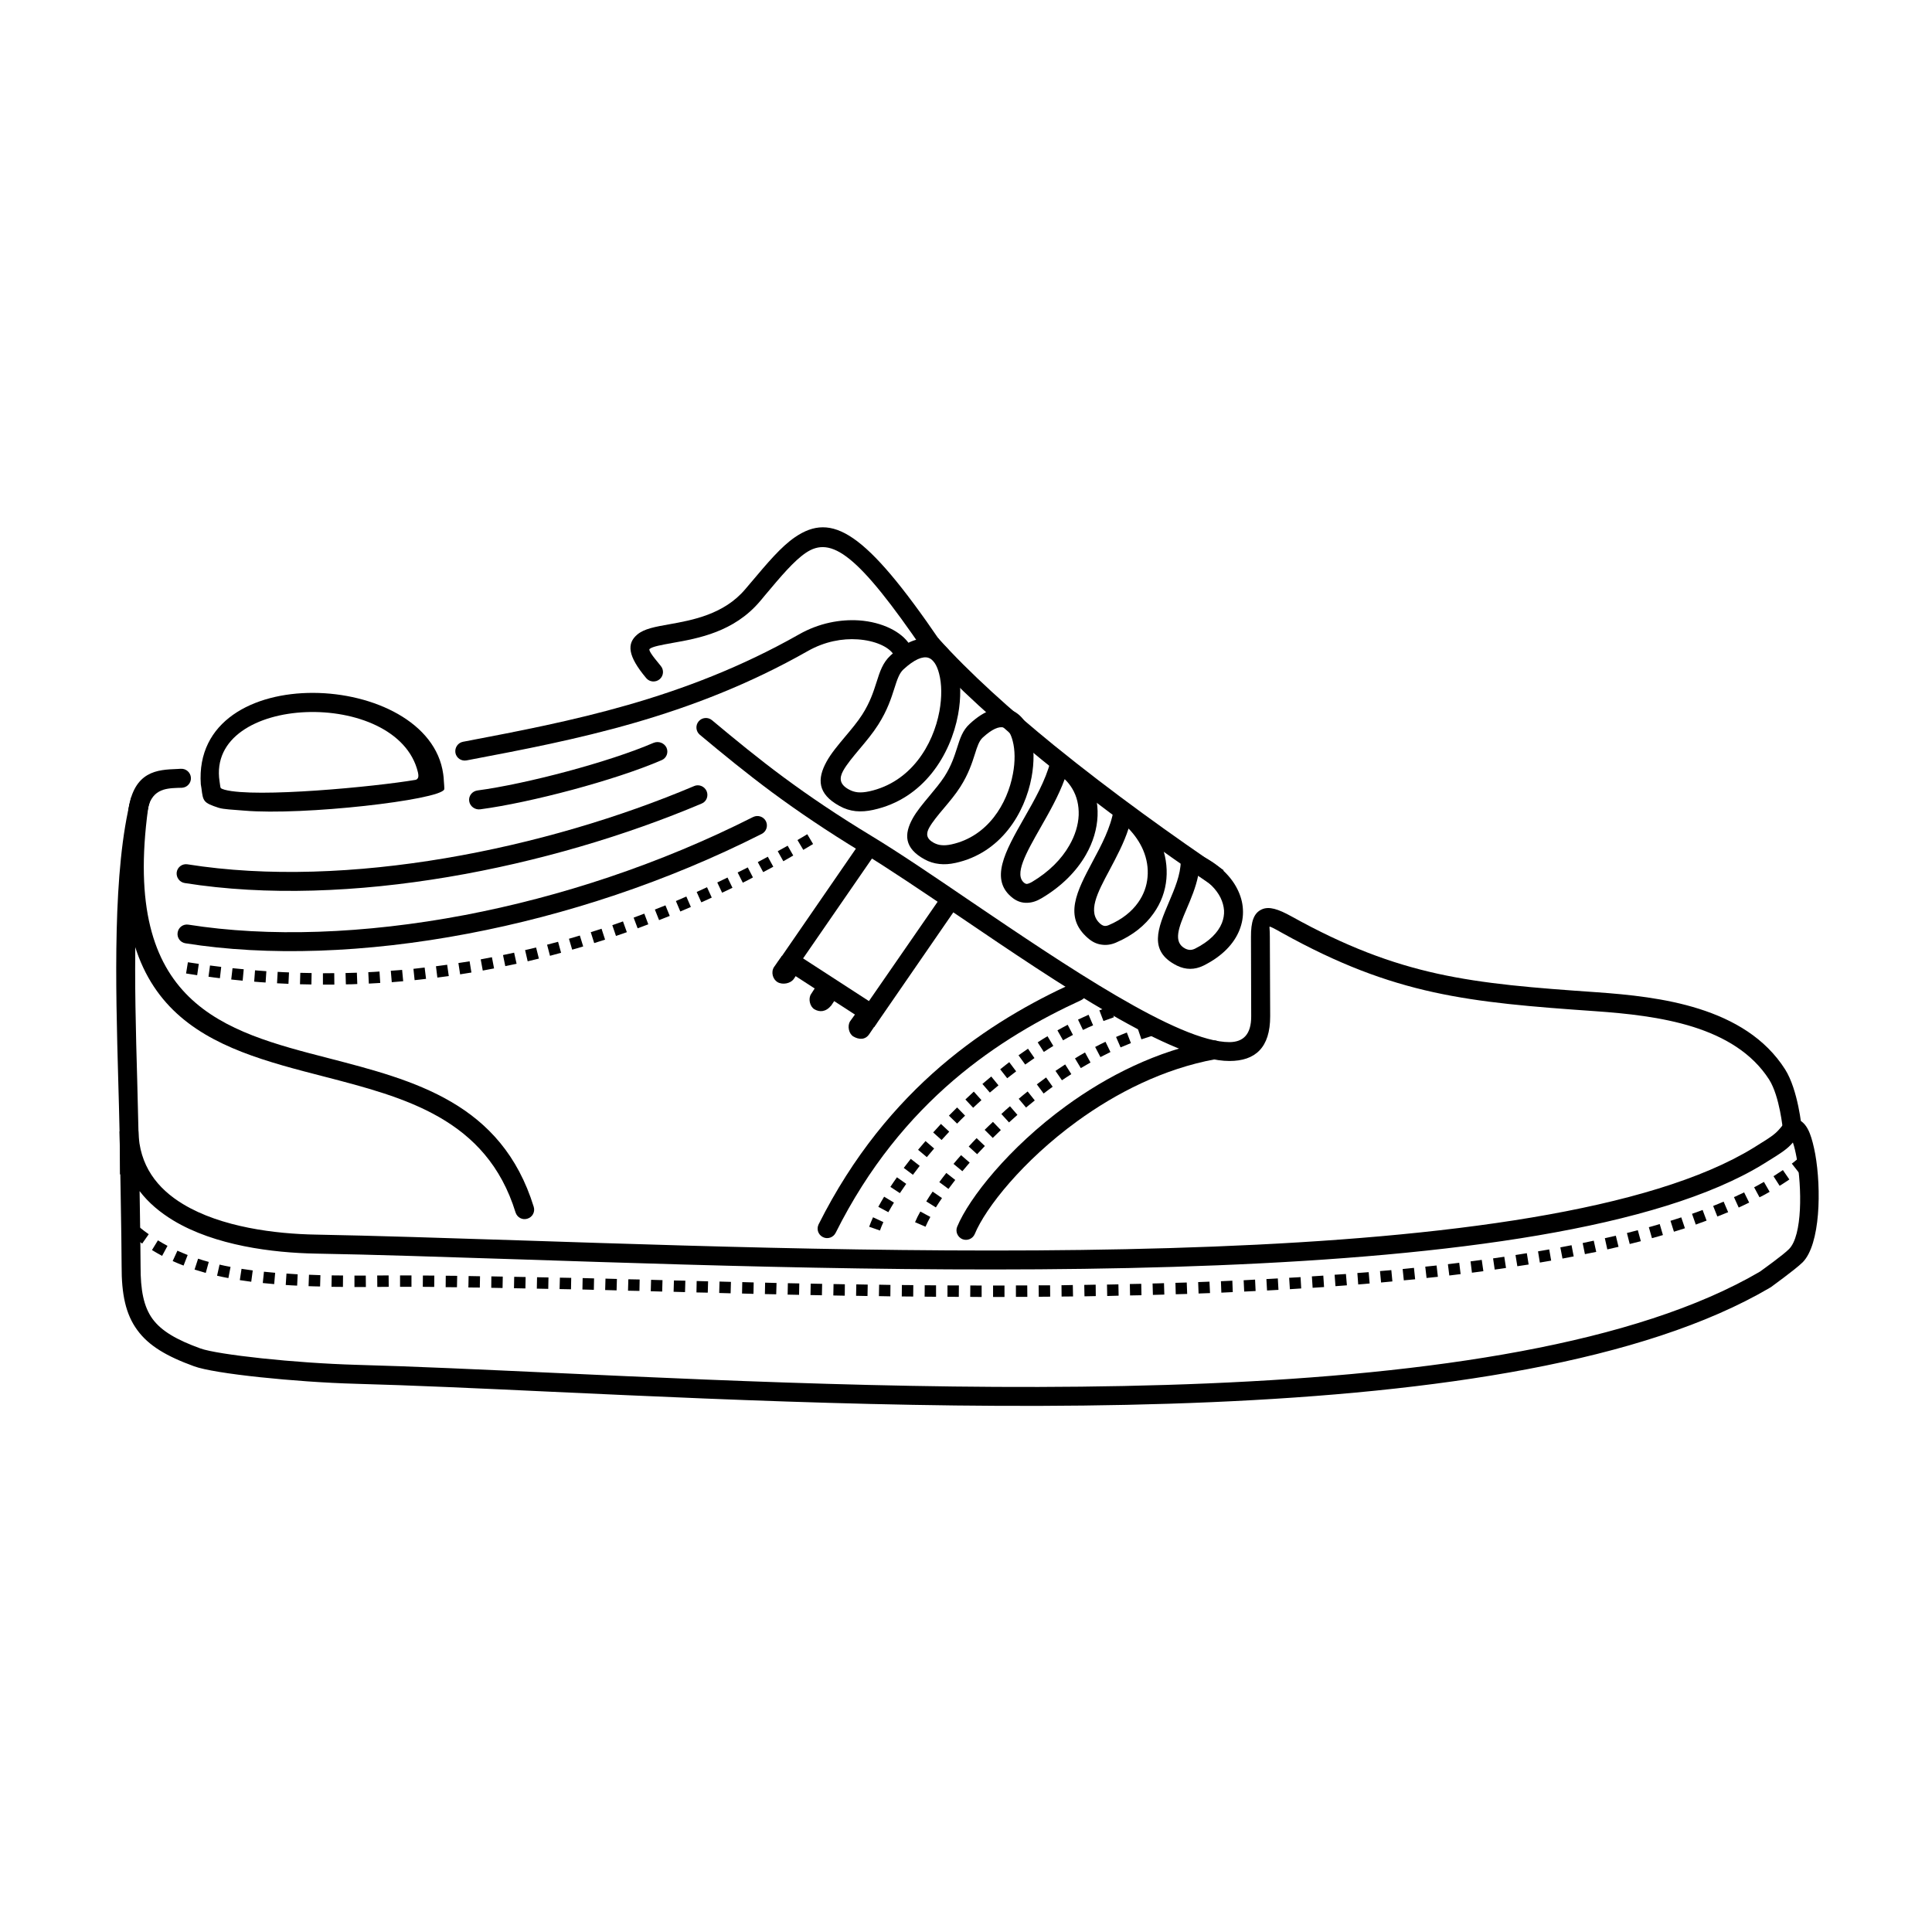 <?xml version="1.0" encoding="UTF-8"?>
<!-- The Best Svg Icon site in the world: iconSvg.co, Visit us! https://iconsvg.co -->
<svg fill="#000000" width="800px" height="800px" version="1.1" viewBox="144 144 512 512" xmlns="http://www.w3.org/2000/svg">
 <g>
  <path d="m621.68 478.56c-1.973 1.941-8.398 6.539-8.398 6.57l-0.086 0.027-0.113 0.086c-66.977 39.387-220.13 32.332-322.89 27.59-19.449-0.914-37.074-1.715-51.812-2.113-8.34-0.227-17.621-0.914-25.449-1.742-8.141-0.855-14.852-1.914-17.539-2.914-7.227-2.629-11.996-5.426-15.023-9.598-3.055-4.172-4.172-9.453-4.141-16.996 0.027-5-0.543-35.559-0.543-35.645l5-0.086c0.172 9.113 5 15.254 11.824 19.363 10.082 6.113 24.508 7.91 35.305 8.082 15.48 0.285 33.934 0.887 54.383 1.543 108.25 3.57 271.97 8.969 326.52-24.562 5.656-3.484 5.883-3.769 7.539-5.769l0.371-0.43c1.086-1.312 2.344-1.684 3.742-1.285 1.371 0.398 2.484 1.715 3.258 3.715 0.543 1.398 1.027 3.285 1.43 5.457 1.629 9.141 1.398 23.934-3.371 28.703zm-11.227 2.398c0.715-0.516 6.141-4.398 7.656-5.941 3.57-3.57 3.457-16.223 2-24.277-0.285-1.543-0.602-2.887-0.973-3.969-1.43 1.656-2.543 2.457-7.797 5.684-55.812 34.305-220.47 28.906-329.32 25.305-20.48-0.656-38.988-1.285-54.297-1.543-11.453-0.199-26.82-2.141-37.816-8.797-3.484-2.113-6.539-4.656-8.91-7.769 0.145 8.312 0.258 17.309 0.258 19.852-0.027 6.426 0.828 10.797 3.172 14.023 2.371 3.227 6.398 5.543 12.68 7.824 2.285 0.828 8.57 1.801 16.336 2.629 7.769 0.828 16.938 1.484 25.051 1.715 14.996 0.398 32.562 1.227 51.898 2.113 102.14 4.711 254.29 11.738 320.07-26.848z"/>
  <path d="m621.48 442.94c0.145 1.398-0.887 2.629-2.258 2.742-1.371 0.113-2.598-0.887-2.742-2.285 0-0.027-0.828-8.855-3.629-13.281-4.57-7.141-11.91-11.367-20.109-13.969-8.453-2.656-17.824-3.598-25.965-4.172-16.824-1.172-30.074-2.227-42.871-5.027-12.883-2.828-25.219-7.426-40.129-15.711-2.055-1.172-3.172-1.742-3.34-1.656-0.059 0.027 0.086 0.887 0.086 2.769l0.086 20.938c0.027 8.398-4 11.883-10.77 11.883-15.023 0.059-45.5-20.594-71.461-38.215-9.711-6.57-18.766-12.711-26.02-17.109-9.254-5.625-16.824-10.77-23.68-15.824-6.883-5.113-12.969-10.082-19.223-15.309-1.059-0.887-1.199-2.484-0.312-3.543 0.887-1.059 2.484-1.199 3.543-0.312 6.254 5.227 12.281 10.168 18.992 15.137 6.769 5 14.223 10.055 23.277 15.539 7.398 4.484 16.48 10.652 26.219 17.281 25.391 17.195 55.184 37.387 68.664 37.359 3.629-0.027 5.769-2.027 5.742-6.883l-0.059-20.938c-0.027-4.086 0.715-6.398 2.887-7.367 1.914-0.855 4.312-0.086 7.824 1.855 14.395 7.996 26.305 12.453 38.73 15.195 12.48 2.742 25.562 3.769 42.129 4.914 8.484 0.602 18.223 1.57 27.164 4.398 9.195 2.914 17.539 7.742 22.82 16.051 3.457 5.457 4.398 15.508 4.398 15.539z"/>
  <path d="m285.45 463.85c0.398 1.312-0.344 2.715-1.684 3.113-1.312 0.43-2.715-0.312-3.141-1.656-7.684-24.879-29.418-30.477-50.668-35.988-30.16-7.769-59.383-15.309-51.699-71.805 0.199-1.398 1.457-2.344 2.828-2.172 1.371 0.199 2.344 1.457 2.172 2.828-7.113 52.098 19.965 59.094 47.926 66.293 22.594 5.856 45.758 11.824 54.27 39.387z"/>
  <path d="m175.8 455.22c0.027-7.141-0.199-15.625-0.457-24.68-0.715-25.762-1.543-56.039 3.426-75.203l4.883 1.258c-4.828 18.48-4 48.383-3.285 73.832 0.227 9.055 0.484 17.539 0.43 24.82l-5-0.027z"/>
  <path d="m203.53 353.29c8.227 2.227 39.93-0.801 50.641-2.629 0.258-0.059 0.398-0.227 0.543-0.398 0.199-0.312 0.227-0.828 0.027-1.656-5.426-22.422-56.125-20.766-52.555 2.484l0.172 1.199c0.086 0.602 0.086 0.656 1.172 1zm-1.543 4.797c-4.113-1.344-4.172-1.715-4.598-5.168-0.027-0.145-0.059-0.344-0.172-1.059-2.312-33.477 60.438-30.246 64.238-2.742 0.059 0.371 0.086 0.715 0.113 0.941 0.027 0.344 0.027 0.656 0.059 0.941 0 0.312 0.199 1.941 0.086 2.227-1.371 2.801-37.273 6.941-52.984 5.598-3.113-0.258-5.484-0.344-6.742-0.742z"/>
  <path d="m327.95 352.31c1.258-0.543 2.742 0.059 3.312 1.344 0.543 1.285-0.027 2.769-1.285 3.285-40.043 16.965-93.684 27.961-137.01 21.078-1.371-0.199-2.312-1.484-2.141-2.856 0.199-1.371 1.457-2.312 2.828-2.113 42.414 6.742 95.113-4.141 134.3-20.734z"/>
  <path d="m317.21 340.86c1.312-0.543 2.828 0.027 3.426 1.285 0.57 1.285 0 2.769-1.312 3.312-12.281 5.312-34.703 11.254-48.07 13.023-1.398 0.172-2.715-0.801-2.914-2.172-0.199-1.371 0.77-2.629 2.199-2.828 12.852-1.715 34.848-7.512 46.672-12.625z"/>
  <path d="m393.1 313.81c0.77 1.141 0.484 2.715-0.656 3.484-1.141 0.77-2.715 0.484-3.512-0.656-17.566-25.762-24.648-30.734-31.418-26.105-3.141 2.141-6.512 6.141-10.684 11.109-1.629 1.941 0.602-0.684-1.457 1.742-6.856 8.082-16.309 9.797-23.137 10.996-2.941 0.543-5.312 0.941-6.082 1.598-0.312 0.258 0.398 1.457 2.941 4.484 0.914 1.059 0.77 2.656-0.285 3.543-1.059 0.887-2.656 0.77-3.543-0.285-4.969-5.914-5.199-9.195-2.371-11.566 1.828-1.543 4.769-2.055 8.484-2.715 6.055-1.086 14.48-2.598 20.137-9.312 3.055-3.598 0.77-0.914 1.457-1.715 4.457-5.285 8.027-9.539 11.711-12.055 9.797-6.684 18.594-1.598 38.418 27.449z"/>
  <path d="m385.05 314.78c0.742 1.172 0.398 2.715-0.742 3.457-1.172 0.742-2.742 0.398-3.484-0.77-1.312-2.055-4.914-3.715-9.512-4.027-4.027-0.285-8.711 0.543-13.168 3.055-31.219 17.738-61.922 23.594-89.742 28.875l-0.77 0.145c-1.371 0.258-2.684-0.629-2.941-2-0.227-1.371 0.656-2.684 2.027-2.941l0.77-0.145c27.391-5.227 57.695-10.996 88.199-28.277 5.398-3.086 11.055-4.055 15.965-3.742 6.168 0.43 11.281 3.027 13.395 6.371z"/>
  <path d="m191.94 347.74c1.371-0.086 2.57 0.973 2.656 2.371 0.086 1.371-0.973 2.57-2.371 2.656-0.258 0-0.715 0.027-1.172 0.027-3.227 0.145-7.168 0.312-8.082 6.57-0.199 1.398-1.457 2.344-2.828 2.141-1.371-0.199-2.344-1.457-2.141-2.828 1.516-10.426 7.769-10.684 12.852-10.883 0.312-0.027 0.602-0.027 1.086-0.059z"/>
  <path d="m343.6 360.51c1.227-0.602 2.742-0.113 3.371 1.113 0.629 1.258 0.113 2.769-1.113 3.371-25.164 12.738-52.012 21.535-77.805 26.422-27.164 5.168-53.211 6.027-74.891 2.57-1.371-0.199-2.312-1.484-2.086-2.856 0.199-1.371 1.484-2.312 2.856-2.086 21.137 3.34 46.586 2.512 73.203-2.543 25.336-4.828 51.727-13.48 76.461-25.992z"/>
  <path d="m397.44 384.62-21.762 31.562-25.879-16.766 21.508-31.219 4.141 2.797-18.621 26.992 17.449 11.312 19.023-27.508z"/>
  <path d="m392.56 313.04c8.426 9.398 19.336 19.164 30.734 28.449 15.711 12.766 32.359 24.594 44.984 33.133l-2.828 4.172c-12.738-8.656-29.535-20.566-45.328-33.418-11.625-9.453-22.707-19.395-31.305-28.961l3.742-3.371z"/>
  <path d="m465.22 419.75c1.371-0.258 2.656 0.656 2.914 2.027 0.258 1.344-0.656 2.656-2 2.914-13.824 2.543-26.363 8.969-36.676 16.453-14.367 10.453-24.25 22.906-27.133 29.875-0.543 1.285-2 1.887-3.285 1.371-1.285-0.543-1.914-2.027-1.371-3.312 3.141-7.57 13.68-20.938 28.848-31.988 10.824-7.883 24.051-14.652 38.703-17.336z"/>
  <path d="m428.4 404.53c1.258-0.602 2.769-0.027 3.34 1.227 0.57 1.258 0 2.742-1.258 3.312-10.566 4.856-22.449 11.48-33.875 21.277-11.395 9.797-22.363 22.766-31.16 40.387-0.629 1.227-2.141 1.742-3.371 1.113-1.258-0.629-1.742-2.113-1.141-3.371 9.168-18.281 20.566-31.762 32.418-41.957 11.824-10.141 24.105-16.996 35.047-21.992z"/>
  <path d="m446.48 419.43c0.941-0.312 1.887-0.629 2.828-0.914l-0.855-2.887c-0.973 0.285-1.941 0.602-2.941 0.941l0.973 2.856zm-57.211 49.668c0.371-0.887 0.828-1.742 1.285-2.598l-2.656-1.43c-0.516 0.914-1 1.855-1.398 2.828zm2.742-5.113c0.543-0.855 1.059-1.684 1.629-2.484l-2.484-1.715c-0.602 0.855-1.141 1.715-1.684 2.598l2.543 1.598zm3.34-4.914c0.602-0.801 1.199-1.57 1.801-2.371l-2.371-1.855c-0.629 0.801-1.258 1.598-1.855 2.43l2.43 1.801zm3.684-4.684c0.629-0.77 1.285-1.543 1.941-2.285l-2.285-1.973c-0.684 0.742-1.344 1.543-2 2.312l2.344 1.941zm3.914-4.512c0.684-0.715 1.371-1.457 2.055-2.172l-2.199-2.086c-0.684 0.715-1.398 1.457-2.086 2.227l2.227 2.027zm4.141-4.312c0.715-0.684 1.43-1.398 2.141-2.086l-2.086-2.172c-0.742 0.684-1.457 1.398-2.199 2.113zm4.312-4.113c0.742-0.684 1.484-1.344 2.227-2l-1.973-2.285c-0.77 0.656-1.543 1.344-2.285 2.055l2.027 2.227zm4.512-3.941c0.77-0.629 1.543-1.285 2.312-1.887l-1.887-2.371c-0.801 0.629-1.598 1.285-2.371 1.941l1.941 2.312zm4.656-3.715c0.801-0.629 1.598-1.199 2.398-1.801l-1.742-2.457c-0.828 0.602-1.656 1.227-2.457 1.828zm4.856-3.512c0.828-0.543 1.656-1.113 2.484-1.629l-1.629-2.57c-0.855 0.57-1.715 1.141-2.57 1.715zm5-3.227c0.855-0.516 1.715-1 2.57-1.484l-1.457-2.656c-0.914 0.516-1.801 1.027-2.656 1.57zm5.199-2.914c0.887-0.457 1.77-0.914 2.656-1.344l-1.312-2.715c-0.914 0.43-1.828 0.887-2.742 1.371l1.398 2.684zm5.34-2.57c0.914-0.398 1.828-0.77 2.742-1.141l-1.086-2.801c-0.973 0.371-1.914 0.77-2.856 1.172z"/>
  <path d="m436.43 414.58c0.914-0.344 1.855-0.684 2.769-1l-0.941-2.856c-0.973 0.312-1.941 0.684-2.914 1.027zm-59.238 55.523c0.258-0.742 0.57-1.484 0.914-2.227l-2.742-1.285c-0.371 0.828-0.715 1.656-1.027 2.512zm2.227-4.856c0.484-0.855 0.973-1.715 1.484-2.543l-2.598-1.57c-0.516 0.887-1.059 1.77-1.543 2.684zm3.055-5.055c0.57-0.828 1.113-1.629 1.684-2.457l-2.457-1.742c-0.602 0.828-1.172 1.684-1.742 2.543l2.512 1.656zm3.457-4.856c0.602-0.801 1.199-1.57 1.801-2.371l-2.371-1.855c-0.629 0.801-1.227 1.598-1.855 2.398l2.43 1.828zm3.684-4.684c0.629-0.77 1.285-1.543 1.941-2.285l-2.285-1.973c-0.656 0.77-1.312 1.543-1.973 2.312l2.312 1.941zm3.914-4.543c0.684-0.715 1.344-1.457 2.027-2.199l-2.199-2.055c-0.684 0.742-1.371 1.484-2.055 2.258l2.227 2zm4.113-4.34c0.684-0.715 1.398-1.43 2.113-2.113l-2.113-2.172c-0.742 0.715-1.457 1.43-2.172 2.172zm4.254-4.199c0.742-0.684 1.457-1.371 2.199-2.027l-2.027-2.258c-0.742 0.684-1.484 1.371-2.227 2.086zm4.426-4.027c0.77-0.629 1.516-1.285 2.285-1.914l-1.914-2.344c-0.801 0.656-1.57 1.312-2.344 1.973zm4.598-3.797c0.801-0.629 1.57-1.227 2.371-1.828l-1.828-2.43c-0.801 0.629-1.598 1.227-2.398 1.887zm4.769-3.629c0.828-0.57 1.629-1.141 2.457-1.715l-1.715-2.484c-0.828 0.57-1.656 1.172-2.512 1.742zm4.941-3.34c0.828-0.543 1.656-1.086 2.512-1.598l-1.543-2.57c-0.887 0.516-1.742 1.059-2.598 1.629l1.629 2.543zm5.086-3.086c0.855-0.484 1.742-0.973 2.629-1.43l-1.398-2.684c-0.914 0.484-1.828 0.973-2.715 1.484zm5.285-2.742c0.887-0.43 1.77-0.855 2.684-1.227l-1.199-2.801c-0.941 0.43-1.855 0.855-2.801 1.285l1.312 2.742z"/>
  <path d="m620.71 454.74 0.457-0.344 0.656-0.516 0.656-0.543 0.629-0.543-1.941-2.285-0.602 0.516-0.629 0.484-0.629 0.516-0.457 0.344 1.855 2.371zm-441.52 16.938c0.801 0.656 1.629 1.285 2.484 1.887l1.742-2.484c-0.801-0.543-1.598-1.172-2.344-1.77l-1.887 2.371zm5.086 3.598c0.887 0.543 1.77 1.059 2.684 1.543l1.43-2.656c-0.855-0.457-1.715-0.941-2.543-1.457zm5.484 2.914c0.941 0.43 1.914 0.828 2.887 1.199l1.086-2.801c-0.914-0.371-1.828-0.742-2.715-1.141zm5.797 2.258c0.973 0.312 1.973 0.602 2.969 0.887l0.801-2.914c-0.973-0.258-1.914-0.543-2.828-0.855l-0.941 2.887zm5.969 1.629c1 0.227 2 0.457 3 0.629l0.57-2.969c-0.973-0.172-1.941-0.371-2.914-0.602zm6.027 1.172c1 0.145 2.027 0.285 3.027 0.43l0.398-3c-1-0.145-1.973-0.285-2.969-0.43zm6.082 0.77c1 0.113 2.027 0.199 3.027 0.285l0.258-3c-1-0.086-2-0.199-2.969-0.285l-0.312 3zm6.082 0.516c1 0.059 2.027 0.145 3.027 0.172l0.145-3c-0.973-0.086-2-0.113-2.969-0.199l-0.199 3.027zm6.055 0.312c1.027 0.027 2.027 0.086 3.055 0.086l0.086-3c-1-0.027-2.027-0.059-3.027-0.113zm6.082 0.172 3.027 0.027 0.027-3.027-3-0.027-0.059 3.027zm6.082 0.059h3.027l-0.027-3.027h-3zm6.055-0.027c1 0 2 0 3.027-0.027l-0.027-3.027c-1.027 0.027-2.027 0.027-3.027 0.027zm6.027-0.027h3.027v-3.027h-3.027zm6.027 0c1.027 0.027 2.027 0.027 3.027 0.027l0.027-3c-1-0.027-2.027-0.027-3.027-0.027zm6.055 0.086 3 0.027 0.059-3.027-3.027-0.027-0.027 3.027zm6.027 0.086c1 0 2.027 0.027 3.027 0.027l0.059-3c-1-0.027-2.027-0.059-3.027-0.059l-0.059 3.027zm6.055 0.086 3 0.059 0.059-3.027-3.027-0.059-0.027 3.027zm6.027 0.113 3.027 0.059 0.059-3.027-3.027-0.059zm6.055 0.113 3.027 0.059 0.059-3.027-3.027-0.059zm6.027 0.113 3.027 0.059 0.059-3.027-3-0.059zm6.055 0.113 3.027 0.086 0.059-3.027-3.027-0.086zm6.027 0.145 3.027 0.086 0.086-3.027-3.027-0.086zm6.055 0.172 3.027 0.059 0.059-3.027-3-0.059zm6.027 0.145 3.027 0.086 0.086-3.027-3.027-0.086zm6.055 0.145 3.027 0.086 0.086-3.027-3.027-0.059zm6.055 0.172 3 0.059 0.086-3-3.027-0.086zm6.027 0.145 3.027 0.086 0.086-3.027-3.027-0.086zm6.055 0.145 3.027 0.086 0.059-3.027-3.027-0.086zm6.055 0.145c1 0.027 2 0.027 3 0.059l0.086-3c-1.027-0.027-2.027-0.059-3.027-0.086zm6.027 0.145 3.027 0.059 0.059-3.027-3.027-0.059zm6.055 0.113 3.027 0.059 0.059-3.027-3.027-0.059zm6.055 0.113 3.027 0.059 0.027-3.027-3-0.059-0.059 3.027zm6.027 0.086 3.027 0.059 0.059-3.027-3.027-0.059zm6.055 0.086 3.027 0.059 0.027-3.027-3-0.059-0.059 3.027zm6.055 0.086 3.027 0.027 0.027-3.027-3.027-0.027zm6.055 0.059 3.027 0.027v-3.027l-3-0.027zm6.055 0.027 3 0.027 0.027-3.027h-3.027zm6.027 0.027 3.027 0.027v-3.027l-3-0.027zm6.055 0.027h3.027v-3.027h-3.027zm6.055-0.027h3.027l-0.027-3.027h-3zm6.055-0.027 3.027-0.027-0.027-3h-3.027zm6.055-0.059 3.027-0.027-0.059-3.027-3 0.059 0.027 3zm6.055-0.059 3-0.059-0.027-3.027-3.027 0.059 0.059 3.027zm6.027-0.086 3.027-0.086-0.059-3-3.027 0.059zm6.055-0.145 3.027-0.059-0.059-3.027-3.027 0.059zm6.055-0.145c1-0.027 2.027-0.059 3.027-0.086l-0.086-3.027c-1 0.059-2.027 0.059-3.027 0.086zm6.055-0.172 3.027-0.086-0.113-3.027-3 0.086zm6.055-0.199 3.027-0.113-0.145-3.027-3 0.113 0.113 3.027zm6.027-0.227 3.027-0.145-0.113-3.027-3.027 0.145zm6.055-0.285 3.027-0.145-0.145-3.027-3.027 0.172zm6.055-0.285 3.027-0.172-0.172-3.027-3.027 0.172zm6.055-0.344 3-0.199-0.172-3c-1 0.059-2.027 0.113-3.027 0.172zm6.027-0.371c1.027-0.086 2.027-0.145 3.027-0.199l-0.199-3.027-3.027 0.199zm6.055-0.43c1-0.086 2-0.145 3.027-0.227l-0.258-3c-1 0.059-2 0.145-3 0.199l0.227 3.027zm6.027-0.457c1-0.086 2.027-0.145 3.027-0.258l-0.258-3c-1 0.086-2.027 0.145-3 0.227l0.227 3.027zm6.055-0.516c1-0.086 2-0.172 3-0.285l-0.285-3c-1 0.086-2 0.172-3 0.258zm6.027-0.57c1-0.086 2-0.199 3-0.285l-0.312-3.027c-1 0.113-2 0.199-3 0.312zm6.027-0.629c1-0.086 2-0.199 3-0.312l-0.344-3c-1 0.113-2 0.227-3 0.312zm6.027-0.656c1-0.113 2-0.258 3-0.371l-0.371-3c-1 0.113-2 0.258-3 0.371zm6-0.742c1-0.145 2-0.258 3.027-0.398l-0.43-3c-1 0.145-1.973 0.258-2.969 0.398zm6.027-0.828c1-0.113 2-0.285 3-0.43l-0.457-2.969c-1 0.145-1.973 0.285-2.969 0.43l0.43 2.969zm6-0.887c1-0.145 2-0.312 3-0.457l-0.484-3c-1 0.172-2 0.312-3 0.484l0.484 2.969zm5.969-0.973 3-0.516-0.516-2.969c-1 0.172-2 0.344-2.969 0.516zm6-1.059c1-0.172 1.973-0.371 2.969-0.57l-0.57-2.969c-1 0.199-1.973 0.398-2.969 0.57zm5.941-1.172c1-0.199 2-0.398 3-0.602l-0.656-2.969c-0.973 0.227-1.973 0.43-2.941 0.629l0.602 2.941zm5.941-1.258c1-0.227 1.973-0.457 2.969-0.684l-0.715-2.941c-0.973 0.227-1.941 0.457-2.914 0.656l0.656 2.969zm5.941-1.43c0.973-0.227 1.941-0.484 2.941-0.742l-0.801-2.914c-0.941 0.258-1.914 0.484-2.887 0.742l0.742 2.914zm5.883-1.543 1.855-0.516 1.059-0.312-0.855-2.914-1.027 0.312-1.855 0.516 0.828 2.914zm5.828-1.715 1.57-0.484 1.344-0.43-0.973-2.887-1.312 0.43-1.543 0.484zm5.797-1.887 1.059-0.398 1.027-0.371 0.77-0.285-1.059-2.828-0.742 0.285-1 0.371-1.059 0.371 1 2.856zm5.711-2.141 1.371-0.543 0.973-0.398 0.516-0.199-1.199-2.801-1.43 0.602-1.344 0.543 1.113 2.801zm5.656-2.371 0.43-0.199 0.914-0.43 0.887-0.43 0.543-0.258-1.344-2.715-0.484 0.258-0.887 0.398-0.887 0.43-0.43 0.172 1.258 2.769zm5.512-2.715 1.059-0.543 0.828-0.457 0.801-0.457-1.516-2.629-0.77 0.43-0.801 0.457-1.027 0.543 1.43 2.656zm5.34-3.055 0.516-0.312 1.484-0.969 0.57-0.398-1.715-2.484-0.543 0.371-0.715 0.457-0.715 0.484-0.516 0.312 1.629 2.543z"/>
  <path d="m462.93 399.9c-1.172 0.57-2.344 0.855-3.512 0.855-1.172 0-2.344-0.285-3.512-0.855-7.656-3.828-5.086-9.855-2.113-16.852 1.484-3.484 3.113-7.285 3.113-10.824v-3.715l3.457 1.371c5.625 2.258 9.598 5.797 11.566 9.77 0.855 1.715 1.371 3.512 1.457 5.34 0.113 1.855-0.199 3.684-0.914 5.484-1.43 3.598-4.543 6.941-9.539 9.426zm-3.512-4.172c0.43 0 0.828-0.113 1.258-0.312 3.828-1.914 6.141-4.312 7.141-6.797 0.43-1.113 0.629-2.227 0.57-3.34-0.086-1.141-0.398-2.285-0.941-3.398-1.086-2.172-3.086-4.227-5.914-5.856-0.629 3.141-1.914 6.168-3.113 8.969-2 4.684-3.684 8.711-0.258 10.426 0.43 0.199 0.855 0.312 1.258 0.312z"/>
  <path d="m439.77 393.79c-1.312 0.57-2.629 0.742-3.883 0.543-1.285-0.172-2.457-0.742-3.57-1.715-6.57-5.656-2.941-12.453 1.285-20.395 2.285-4.254 4.742-8.883 5.512-13.566l0.656-3.969 3.258 2.312c4.027 2.856 6.883 6.426 8.539 10.281 1.312 3.113 1.828 6.398 1.543 9.625-0.285 3.227-1.398 6.34-3.398 9.141-2.227 3.172-5.512 5.856-9.941 7.742zm-3.141-4.426c0.344 0.059 0.742 0 1.199-0.199 3.512-1.484 6.113-3.598 7.797-6 1.457-2.055 2.285-4.34 2.484-6.711 0.227-2.371-0.172-4.856-1.172-7.199-0.855-2-2.172-3.941-3.856-5.684-1.258 3.914-3.227 7.57-5.055 11.023-3.227 6.027-5.969 11.168-2.43 14.223 0.371 0.312 0.715 0.484 1.027 0.543z"/>
  <path d="m420.01 382.05c-1.285 0.77-2.543 1.172-3.769 1.199-1.398 0.059-2.656-0.371-3.769-1.199-6.398-4.828-2.113-12.395 2.914-21.223 2.742-4.797 5.742-10.055 6.996-15.051l0.801-3.227 2.887 1.656c2.828 1.629 4.969 3.769 6.453 6.254 1.715 2.914 2.484 6.285 2.344 9.77-0.145 3.426-1.172 6.969-3.113 10.34-2.457 4.285-6.371 8.312-11.738 11.48zm-3.914-3.797c0.344-0.027 0.801-0.199 1.371-0.516 4.57-2.715 7.883-6.113 9.91-9.684 1.543-2.656 2.371-5.426 2.484-8.027 0.086-2.543-0.457-4.941-1.684-6.996-0.543-0.914-1.199-1.77-2.027-2.543-1.629 4.457-4.086 8.77-6.398 12.824-3.828 6.742-7.141 12.539-4.254 14.711 0.199 0.145 0.398 0.227 0.602 0.227z"/>
  <path d="m397.21 372.68c-1.543 0.344-2.914 0.43-4.254 0.285-1.398-0.145-2.684-0.543-3.941-1.227-5.457-3-5.426-6.684-3.172-10.797 1.086-1.973 2.742-3.941 4.457-6 1.43-1.715 2.914-3.484 4-5.168 1.828-2.856 2.629-5.398 3.312-7.512 0.828-2.629 1.484-4.711 3.398-6.453 4-3.715 7.57-4.684 10.453-3.797 2.887 0.887 4.856 3.484 5.797 7.055 0.801 3.055 0.855 6.941 0.113 10.938-1.77 9.512-8.141 20.051-20.164 22.68zm-3.742-4.711c0.77 0.086 1.629 0.027 2.684-0.199 9.652-2.113 14.824-10.797 16.281-18.68 0.629-3.285 0.57-6.371-0.059-8.738-0.484-1.914-1.285-3.227-2.371-3.543-1.227-0.371-3.086 0.371-5.598 2.684-0.941 0.887-1.43 2.371-2.027 4.285-0.77 2.398-1.684 5.285-3.856 8.711-1.285 2.027-2.856 3.883-4.371 5.684-1.57 1.855-3.055 3.656-3.914 5.199-0.828 1.516-0.828 2.856 1.199 3.969 0.656 0.344 1.312 0.57 2.027 0.629z"/>
  <path d="m375.45 358.62c-1.684 0.371-3.199 0.484-4.684 0.344-1.516-0.172-2.914-0.602-4.285-1.371-5.914-3.227-5.914-7.227-3.457-11.711 1.199-2.199 3.055-4.398 4.969-6.684 1.629-1.941 3.312-3.941 4.512-5.828 2.086-3.258 3-6.141 3.769-8.539 0.914-2.887 1.656-5.199 3.715-7.113 4.426-4.086 8.34-5.168 11.48-4.199 3.113 0.941 5.254 3.797 6.285 7.711 0.887 3.398 0.973 7.711 0.145 12.168-1.973 10.598-9.082 22.309-22.449 25.219zm-4.172-4.656c0.914 0.086 1.914 0 3.113-0.258 11.023-2.43 16.91-12.281 18.566-21.223 0.684-3.742 0.629-7.254-0.086-9.969-0.57-2.227-1.543-3.797-2.856-4.199-1.484-0.457-3.684 0.398-6.625 3.113-1.086 1-1.656 2.742-2.344 4.914-0.855 2.684-1.887 5.914-4.312 9.711-1.43 2.258-3.172 4.34-4.883 6.371-1.742 2.086-3.457 4.113-4.426 5.883-1 1.855-1 3.512 1.484 4.883 0.77 0.43 1.543 0.684 2.371 0.77z"/>
  <path d="m356.88 369.22c0.855-0.516 1.742-1.027 2.598-1.543l-1.543-2.598c-0.855 0.516-1.742 1.027-2.598 1.543zm-163.57 32.762c0.973 0.145 1.941 0.312 2.941 0.457l0.43-3c-0.973-0.145-1.941-0.285-2.887-0.43l-0.484 2.969zm5.941 0.855c1 0.145 2 0.285 3.027 0.398l0.344-3c-1-0.113-1.973-0.258-2.969-0.371l-0.398 2.969zm6.027 0.742c1.027 0.113 2.027 0.199 3.027 0.312l0.285-3.027c-1-0.086-2-0.199-2.969-0.285zm6.082 0.57c1 0.086 2 0.172 3.027 0.227l0.199-3c-1-0.086-2-0.172-3-0.227zm6.055 0.43c1.027 0.059 2.027 0.086 3.027 0.145l0.145-3.027c-1-0.027-2-0.086-3-0.145zm6.082 0.258c1 0 2.027 0.059 3.027 0.059l0.059-3.027c-1 0-2-0.059-3-0.059zm6.082 0.086h3.027l-0.027-3.027c-1 0.027-2 0.027-3 0.027zm6.082-0.059c1 0 2.027-0.027 3.027-0.086l-0.113-3c-0.973 0.027-2 0.059-3 0.086zm6.082-0.199c1-0.059 2.027-0.113 3.027-0.172l-0.199-3.027c-0.973 0.059-2 0.145-2.969 0.172l0.145 3.027zm6.082-0.371c1-0.086 2-0.172 3.027-0.258l-0.285-3c-1 0.086-2 0.145-3 0.227l0.258 3.027zm6.055-0.543c1-0.113 2-0.199 3.027-0.344l-0.371-3c-0.973 0.113-1.973 0.227-2.969 0.344zm6.027-0.684c1.027-0.145 2.027-0.285 3.027-0.398l-0.43-3c-1 0.145-2 0.258-2.969 0.398zm6.027-0.855c1-0.145 2-0.312 3-0.484l-0.484-2.969c-1 0.145-1.973 0.312-2.969 0.457l0.457 3zm6-1c1-0.172 2-0.371 3-0.57l-0.57-2.969c-1 0.199-1.973 0.371-2.969 0.57l0.543 2.969zm5.969-1.172c1-0.199 2-0.398 3-0.629l-0.656-2.941c-0.973 0.227-1.973 0.43-2.941 0.629l0.602 2.941zm5.941-1.285c1-0.227 2-0.484 2.969-0.715l-0.742-2.941c-0.973 0.227-1.941 0.484-2.914 0.684l0.684 2.969zm5.914-1.457c1-0.258 1.973-0.543 2.941-0.801l-0.801-2.914c-0.973 0.258-1.941 0.516-2.914 0.77l0.77 2.941zm5.883-1.629c0.973-0.258 1.941-0.543 2.914-0.855l-0.887-2.887c-0.941 0.285-1.914 0.57-2.887 0.855l0.855 2.887zm5.828-1.742c0.941-0.285 1.914-0.602 2.887-0.914l-0.941-2.887c-0.941 0.312-1.914 0.629-2.856 0.914l0.914 2.887zm5.769-1.887c0.941-0.312 1.914-0.656 2.887-1l-1.027-2.856c-0.941 0.344-1.887 0.684-2.828 1l0.973 2.856zm5.742-2.027c0.941-0.344 1.887-0.715 2.828-1.059l-1.059-2.828c-0.941 0.344-1.887 0.715-2.828 1.059zm5.684-2.172c0.941-0.371 1.887-0.742 2.828-1.113l-1.141-2.801c-0.941 0.371-1.887 0.742-2.801 1.113zm5.625-2.285c0.941-0.398 1.855-0.801 2.801-1.199l-1.199-2.769c-0.941 0.398-1.855 0.801-2.769 1.199l1.172 2.769zm5.57-2.43c0.941-0.398 1.855-0.828 2.769-1.258l-1.258-2.742c-0.914 0.43-1.828 0.828-2.742 1.258l1.227 2.742zm5.512-2.543c0.914-0.43 1.828-0.855 2.742-1.312l-1.312-2.715c-0.914 0.43-1.801 0.887-2.715 1.312zm5.484-2.656c0.887-0.43 1.801-0.914 2.684-1.398l-1.371-2.656c-0.887 0.43-1.801 0.941-2.684 1.344l1.371 2.715zm5.398-2.801c0.887-0.457 1.77-0.941 2.684-1.43l-1.457-2.656c-0.887 0.484-1.77 0.941-2.656 1.43zm5.34-2.887c0.887-0.516 1.77-1 2.629-1.516l-1.484-2.598c-0.887 0.484-1.742 0.973-2.629 1.457z"/>
  <path d="m351.26 397.27-2.113 2.969c-0.914 1.371-0.344 3.285 0.887 4.027 1.371 0.801 3.426 0.371 4.285-0.77l2.055-3.055z" fill-rule="evenodd"/>
  <path d="m360.88 404.44-1.941 3c-0.801 1.199-0.344 3.285 0.887 4.027 1.371 0.801 3 0.77 4.484-1.027l1.855-2.801z" fill-rule="evenodd"/>
  <path d="m371.39 411.72-2.113 2.941c-0.77 1.227-0.344 3.312 0.887 4.027 1.371 0.801 3.141 1.027 4.254-0.715l2.086-3.086-5.113-3.172z" fill-rule="evenodd"/>
 </g>
</svg>
